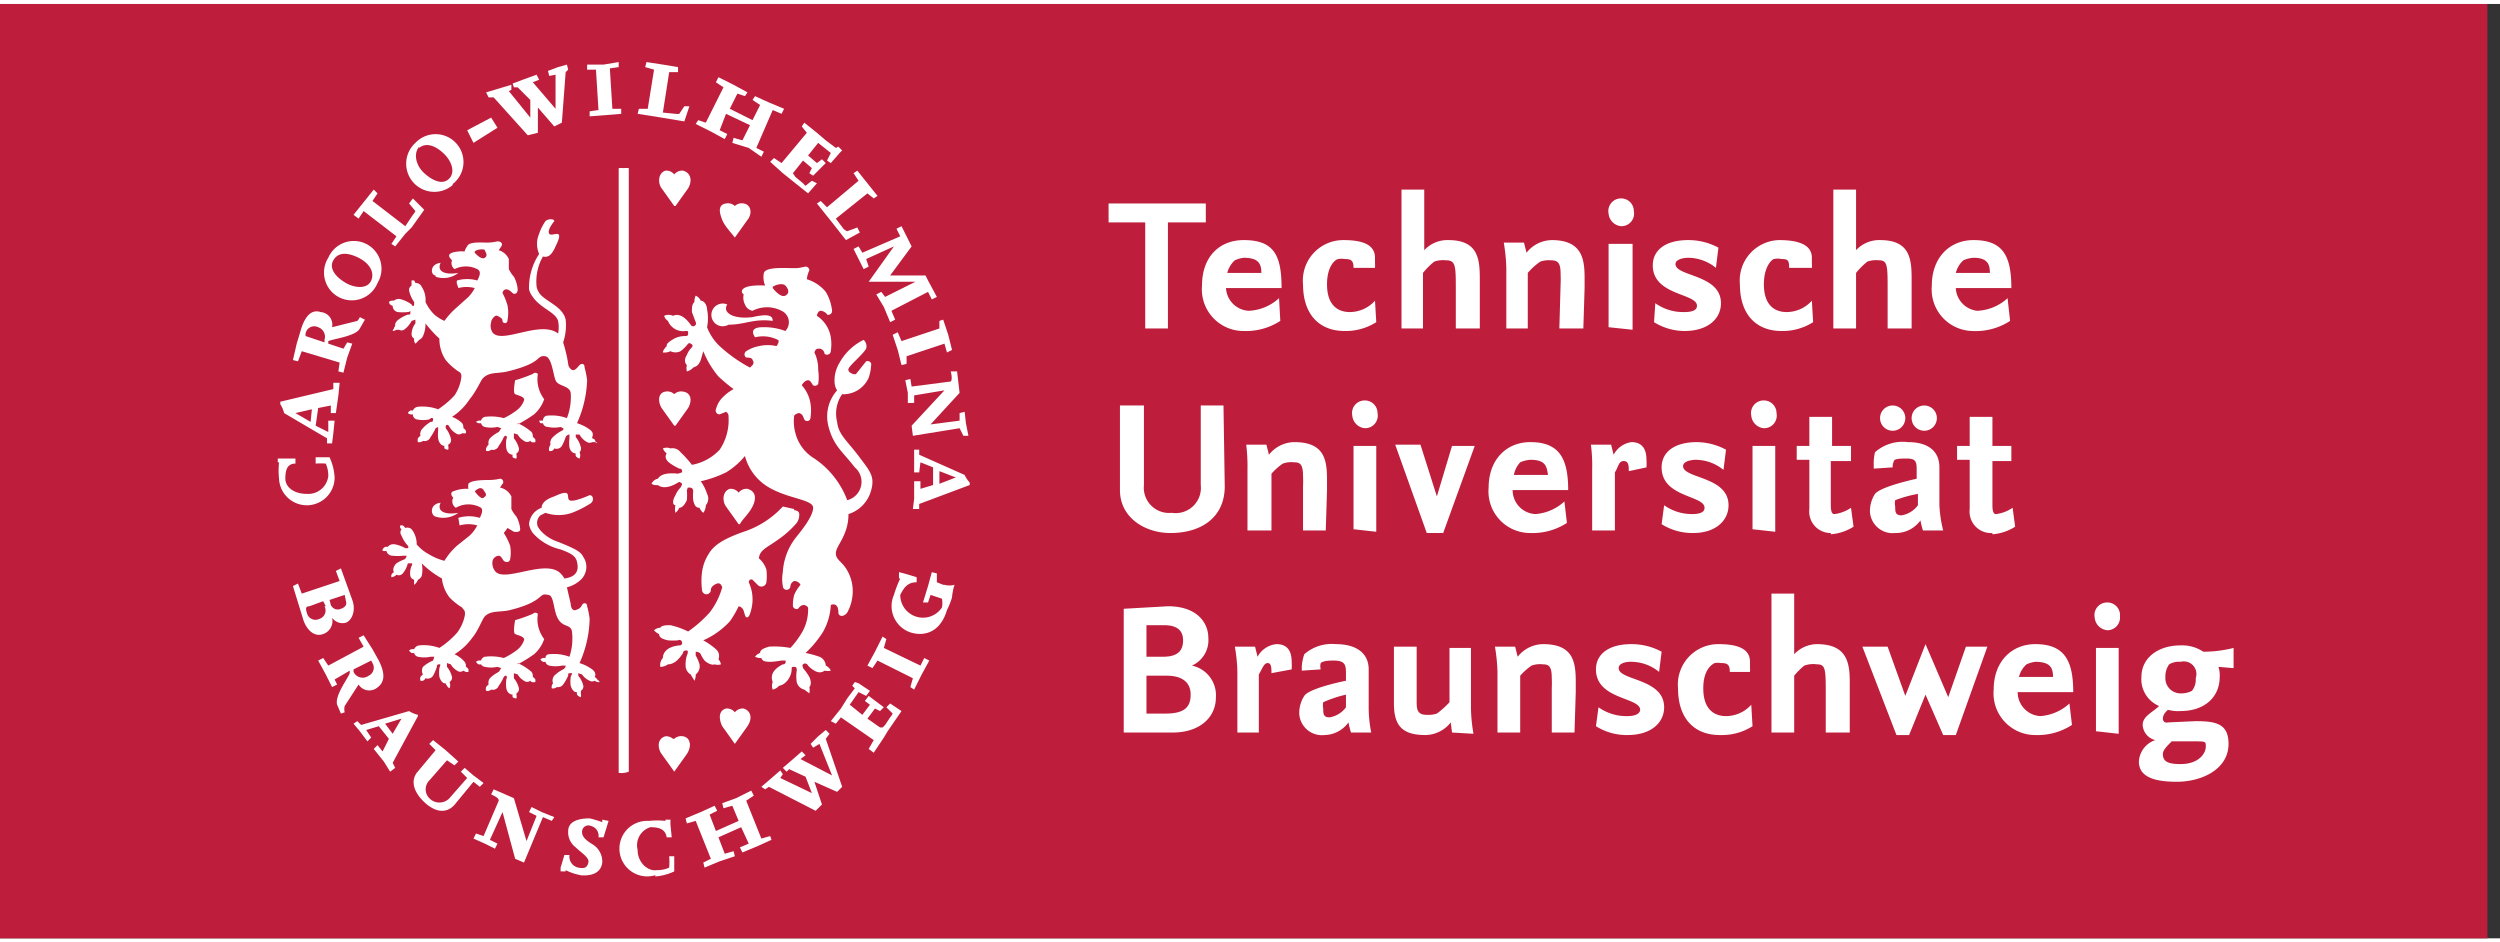 <svg xmlns="http://www.w3.org/2000/svg" viewBox="0 0 198 74" width="260" height="98">
  <rect x="0" y="0" width="198" height="74" fill="#333333" stroke="none"/>
  <defs>
    <style>
      .cls-2,.cls-3{fill:#fff}.cls-2{fill-rule:evenodd}
    </style>
  </defs>
  <title>Technische Universität Braunschweig Logo</title>
  <path fill="#be1e3c" d="M-1 0h198v74H-1z"/>
  <path class="cls-2" d="M41 33.3a11.3 11.3 0 0 0 1.3-.8 2.8 2.8 0 0 0 .8-1.2 2.6 2.6 0 0 1-.5-2s-.2-.2-.4 0a11.7 11.7 0 0 1-1.4.5s-.2 1 0 1.1.8.2.7.5a1.7 1.7 0 0 1-.6.8 5.7 5.7 0 0 1-1 .6 3.9 3.9 0 0 0-1.5-.1.4.4 0 0 0-.3.3.7.7 0 0 0-.2 0 .5.5 0 0 0-.2.1.5.5 0 0 0 .2.1.5.5 0 0 0 .2 0 .4.4 0 0 0 .3.3 2.4 2.4 0 0 0 1 0l.3.1-.2.3a2.7 2.7 0 0 0-.7.5.6.6 0 0 0-.1.5.7.7 0 0 0-.2.3.5.5 0 0 0 0 .2.5.5 0 0 0 .2 0 .4.4 0 0 0 .2-.1.5.5 0 0 0 .6-.3 3.6 3.6 0 0 0 .4-.7l.1-.1c.1 0 .2 0 .1.3a2.6 2.6 0 0 0 0 .7c.1.5.5.5.5.5a.5.5 0 0 0 0 .2.5.5 0 0 0 .3.1.6.6 0 0 0 0-.3.6.6 0 0 0 0-.1.4.4 0 0 0 .2-.4 2 2 0 0 0-.4-.8V34l.3.1a1.4 1.4 0 0 0 .5.5.4.4 0 0 0 .5 0 1 1 0 0 0 .1.1.6.6 0 0 0 .3 0 1 1 0 0 0 0-.2.5.5 0 0 0-.2-.2.6.6 0 0 0-.1-.4 4.4 4.4 0 0 0-1.1-.7z"/>
  <path class="cls-2" d="M47.3 34.7a.6.6 0 0 1-.2 0h-.2a.4.4 0 0 1-.4 0 1.4 1.4 0 0 1-.6-.6h-.3v.2a2 2 0 0 1 .4.8.4.4 0 0 1-.1.4.6.6 0 0 1 0 .5.5.5 0 0 1-.3-.2.5.5 0 0 1 0-.2s-.4 0-.5-.5a2.6 2.6 0 0 1 0-.7v-.3s-.2 0-.3.2a3.7 3.7 0 0 1-.3.7.5.5 0 0 1-.6.2.4.4 0 0 1-.2.2.5.5 0 0 1-.2 0 .5.5 0 0 1 0-.3.7.7 0 0 1 .1-.2.6.6 0 0 1 .2-.6 2.7 2.7 0 0 1 .7-.5s.2-.1.1-.2l-.2-.1a2.4 2.4 0 0 1-1 0 .4.4 0 0 1-.4-.3.5.5 0 0 1-.2 0 .5.5 0 0 1-.1-.2.5.5 0 0 1 .1 0 .7.7 0 0 1 .2 0s0-.4.4-.4a3.5 3.5 0 0 1 1.5.2 4.6 4.6 0 0 0 .3-2c-.1-.6-1-.5-1.2-1s-.3-1.8-.8-1.9c-.8-.1-.1.5-3 1.2-.8.2-1.5 0-2 .6-.1.1-.5 1-1 1.6a4.8 4.8 0 0 1-1.4 1.4 2.3 2.3 0 0 1 .8.5.6.6 0 0 1 .1.4.5.5 0 0 1 .2.2 1 1 0 0 1 0 .2.6.6 0 0 1-.2 0h-.1a.4.4 0 0 1-.5 0 1.4 1.4 0 0 1-.5-.5c-.1-.2-.2-.2-.3-.1v.2a2 2 0 0 1 .4.8.4.4 0 0 1-.2.5.7.7 0 0 1 0 .1.6.6 0 0 1 0 .3.5.5 0 0 1-.3-.1.5.5 0 0 1 0-.2s-.4 0-.5-.6a2.7 2.7 0 0 1 0-.6v-.3l-.2.1a3.7 3.7 0 0 1-.4.7.5.5 0 0 1-.6.3.4.4 0 0 1-.2.1.5.5 0 0 1-.2 0 .5.5 0 0 1 0-.3.8.8 0 0 1 .2-.2.6.6 0 0 1 .1-.5 2.8 2.8 0 0 1 .7-.6c.1 0 .2 0 .2-.2s-.2-.1-.3 0a2.4 2.4 0 0 1-1 0 .4.4 0 0 1-.3-.4.5.5 0 0 1-.2 0 .5.5 0 0 1-.2-.1.5.5 0 0 1 .2-.2.7.7 0 0 1 .2 0 .5.5 0 0 1 .4-.3 3.6 3.6 0 0 1 1.6.2A7 7 0 0 0 36 31a3.4 3.4 0 0 0 .5-1.2c.1-.5 0-.6-.2-.7a4.9 4.9 0 0 1-1-.9 3 3 0 0 1-.5-1.7 9.7 9.7 0 0 1-1.1-1.2 2.3 2.3 0 0 1-.2 1 .6.6 0 0 1-.3.3.5.5 0 0 1-.1.1 1 1 0 0 1-.2.2.6.6 0 0 1-.1-.2 1 1 0 0 1 0-.2.4.4 0 0 1-.2-.4 1.4 1.4 0 0 1 .3-.8V25l-.3.1a2 2 0 0 1-.6.7.4.4 0 0 1-.4 0 .6.6 0 0 1-.2 0 .6.6 0 0 1-.3.1.5.5 0 0 1 .1-.2.5.5 0 0 1 .1-.2s-.1-.3.4-.6a2.7 2.7 0 0 1 .6-.3c.2 0 .2 0 .2-.2s0 0-.2 0a3.8 3.8 0 0 1-.8 0 .5.5 0 0 1-.4-.5.4.4 0 0 1-.2-.1.5.5 0 0 1-.1-.2.5.5 0 0 1 .2-.1.7.7 0 0 1 .2 0 .6.6 0 0 1 .6-.1 2.7 2.7 0 0 1 .8.4c0 .1.2.2.2 0v-.2a2.4 2.4 0 0 1-.4-.9.4.4 0 0 1 .2-.4.6.6 0 0 1 0-.2.5.5 0 0 1 0-.2.5.5 0 0 1 .2 0 .7.7 0 0 1 .1.2.5.5 0 0 1 .5.3 1.9 1.9 0 0 1 .3 1.2 3.4 3.4 0 0 0 .7 1 3.2 3.2 0 0 0 .8.5 5.8 5.8 0 0 1 .9-1l1-.9a3 3 0 0 0 .5-.7 2.5 2.5 0 0 0-1.3 0c0-.1-.2-.4-.1-.6a2.9 2.9 0 0 1 1.6 0c.1-.2.4-.7 0-.9a2 2 0 0 0-1.8 0 .6.6 0 0 1-.2-.7c-.4-.4-.2-.5 0-.6a2.7 2.7 0 0 1 1-.1 1 1 0 0 1 .2-.4c.1-.4 1.2-.3 1.6-.3a4 4 0 0 0 .8-.1c.4 0 .4.3.3.4l-.2.3a1.3 1.3 0 0 1 .8.7v.8a2.6 2.6 0 0 0 .4.6 2.5 2.5 0 0 1 .3 1c0 .4-.3.4-.4.3s-.3-.3-.5-.3-.3.2-.3.3a4.5 4.5 0 0 1 .4 1 3 3 0 0 1 0 1.1c0 .4-.4.3-.4.1s-.2-.3-.4-.4-.5.3-.5.5a1 1 0 0 0 .1.8c.7 1 3.8-1 5.2.1a2.5 2.5 0 0 0 0-1c-.2-.7-1.4-1-2-1.9a1.6 1.6 0 0 1-.3-.6 4.8 4.8 0 0 1 .8-2.8 2 2 0 0 1 0-1.6 4 4 0 0 1 .5-1c.2-.2.7-.2.7 0 0 0-.6.7-.4 1s1.3-.6.5 1c-.3.7-.6.9-1 .8a4 4 0 0 0-.5 2.4 1.4 1.4 0 0 0 .5.8c.6.5 1.6.9 1.8 1.8a4.1 4.1 0 0 1-.2 1.8 11.4 11.4 0 0 1 .4 1.7c0 .2.2.5.4.5s.4-.3.5-.4.4-.2.4.2a6.6 6.6 0 0 1 .2 1 9 9 0 0 1-.8 3.4 3.4 3.4 0 0 1 1 .5c.4.3.2.5.2.7a.5.5 0 0 1 .2.1 1 1 0 0 1 .1.3zm-9.7-15s.5.6.8.4 0-.5 0-.6-.6-.1-.8.1z"/>
  <path class="cls-2" d="M34.5 21.6a1.9 1.9 0 0 0 1.8-.3c-1.2.2-1.7-.2-1.4-.8-.9.1-.8 1-.4 1zM41 52.3a11.3 11.3 0 0 0 1.3-.8 2.8 2.8 0 0 0 .8-1.2 2.6 2.6 0 0 1-.5-2s-.2-.2-.4 0a11.8 11.8 0 0 1-1.4.5s-.2 1 0 1.1.8.2.7.5a1.7 1.7 0 0 1-.6.8 5.8 5.8 0 0 1-1 .6 3.9 3.9 0 0 0-1.5-.1.4.4 0 0 0-.3.3.7.7 0 0 0-.2 0 .5.5 0 0 0-.2.1.5.5 0 0 0 .2.2.5.5 0 0 0 .2 0 .4.4 0 0 0 .3.2 2.4 2.4 0 0 0 1 0l.3.1-.2.3a2.7 2.7 0 0 0-.7.5.6.6 0 0 0-.1.5.7.7 0 0 0-.2.2.5.5 0 0 0 0 .3.5.5 0 0 0 .2 0 .4.4 0 0 0 .2-.1.5.5 0 0 0 .6-.3 3.7 3.7 0 0 0 .4-.7l.1-.1c.1 0 .2 0 .1.3a2.6 2.6 0 0 0 0 .7c.1.5.5.5.5.5a.5.5 0 0 0 0 .2.5.5 0 0 0 .3.1.6.6 0 0 0 0-.3.6.6 0 0 0 0-.1.4.4 0 0 0 .2-.4 2 2 0 0 0-.4-.8V53l.3.1a1.4 1.4 0 0 0 .5.5.4.4 0 0 0 .5 0 1 1 0 0 0 .1.1.6.6 0 0 0 .3 0 1 1 0 0 0 0-.2.5.5 0 0 0-.2-.2.6.6 0 0 0-.1-.4 4.4 4.4 0 0 0-1.1-.7z"/>
  <path class="cls-2" d="M47.3 53.5a.5.5 0 0 0-.2-.2s.2-.3-.2-.6a3.4 3.4 0 0 0-1-.5 9 9 0 0 0 .8-3.5 6.6 6.6 0 0 0-.2-1c0-.3-.3-.3-.4-.1s-.2.3-.5.4-.4-.3-.4-.5l-.3-1.3a2.5 2.5 0 0 0 1.1-.6 1.4 1.4 0 0 0 .2-1.8c-.2-.4-.5-.6-2-1.2a3.2 3.2 0 0 1-1.3-.8 2.2 2.2 0 0 1-.3-.4.8.8 0 0 1 .2-.9l.4-.2a3.2 3.2 0 0 0 2.1 0 8 8 0 0 0 1.4-.7c.4-.2.3-.7 0-.7 0 0-1.3.6-1.6.4s.3-1-1.2-.3c-.6.2-1 .5-1 .9a1.5 1.5 0 0 0-1 1.3 1.6 1.6 0 0 0 .3.7 4.2 4.2 0 0 0 2.2 1.3c.8.3 1.2.5 1.3 1 .2.8-.2 1.2-1 1.3a2 2 0 0 0-.3-.4c-1.2-1.2-4.5.8-5.2-.2a1 1 0 0 1-.2-.7c0-.3.3-.5.5-.5s.3.3.4.4.4.2.5-.1a3 3 0 0 0 0-1.1 4.5 4.5 0 0 0-.5-1l.3-.4.5.3s.5.1.5-.2a2.5 2.5 0 0 0-.3-1 2.6 2.6 0 0 1-.4-.6V39a1.3 1.3 0 0 0-.9-.7l.2-.3c.1 0 .1-.4-.2-.4a4 4 0 0 1-.8.1c-.4 0-1.5 0-1.7.3a1 1 0 0 0 0 .4 2.7 2.7 0 0 0-1.2.2c-.1 0-.3.2 0 .5a.6.6 0 0 0 .2.8 2 2 0 0 1 2 0c.2.2 0 .6-.1.8a2.9 2.9 0 0 0-1.7 0l.1.6a2.5 2.5 0 0 1 1.4 0 3 3 0 0 1-.6.8l-1 .8a5.2 5.2 0 0 0-1 1.2 4.4 4.4 0 0 1-1.2-.5 3.4 3.4 0 0 1-1-.8 1.9 1.9 0 0 0-.4-1.2.5.5 0 0 0-.5-.1.7.7 0 0 0-.2-.2.5.5 0 0 0-.2 0 .5.5 0 0 0 0 .2.5.5 0 0 0 .1.1.4.4 0 0 0 0 .5 2.4 2.4 0 0 0 .5.8s.1.1 0 .2h-.2a2.7 2.7 0 0 0-.8-.3.6.6 0 0 0-.6.2.7.7 0 0 0-.2 0 .5.5 0 0 0-.2.2.5.5 0 0 0 0 .1.4.4 0 0 0 .3 0 .5.5 0 0 0 .5.4 3.8 3.8 0 0 0 .8 0h.3s0 .2-.2.3a2.7 2.7 0 0 0-.6.3c-.4.4-.2.7-.2.7a.5.5 0 0 0-.2.2.5.5 0 0 0 0 .2.6.6 0 0 0 .4-.2.4.4 0 0 0 .5-.1 2 2 0 0 0 .4-.8h.3s.1 0 0 .2a1.4 1.4 0 0 0-.1.8.4.4 0 0 0 .3.3 1 1 0 0 0 0 .2.6.6 0 0 0 0 .2 1 1 0 0 0 .2-.2.5.5 0 0 0 .1-.2.6.6 0 0 0 .3-.3 2.3 2.3 0 0 0 0-1 7.3 7.3 0 0 0 1.6 1.2 3 3 0 0 0 .6 1.5 5 5 0 0 0 1 .8c.1.2.3.2.2.7a3.4 3.4 0 0 1-.6 1.3 7 7 0 0 1-1.4 1.2 3.6 3.6 0 0 0-1.6-.2.5.5 0 0 0-.4.3.7.7 0 0 0-.2 0 .5.5 0 0 0-.2.1.5.5 0 0 0 .2.2.5.5 0 0 0 .2 0 .4.4 0 0 0 .3.3 2.4 2.4 0 0 0 1 0h.3l-.1.3a2.8 2.8 0 0 0-.8.5.6.6 0 0 0 0 .6.8.8 0 0 0-.2.2.5.5 0 0 0 0 .3.5.5 0 0 0 .2 0 .4.4 0 0 0 .2-.2.5.5 0 0 0 .6-.2 3.7 3.7 0 0 0 .3-.7c0-.2.1-.2.2-.2s.1 0 0 .3a2.6 2.6 0 0 0 0 .7c.2.6.5.5.5.5a.5.5 0 0 0 .1.2.5.5 0 0 0 .2.2.6.6 0 0 0 0-.5.4.4 0 0 0 .2-.4 2 2 0 0 0-.4-.8v-.3l.3.1a1.4 1.4 0 0 0 .5.5.4.4 0 0 0 .5 0 1 1 0 0 0 .2.1.6.6 0 0 0 .2 0 1 1 0 0 0 0-.2.4.4 0 0 0-.2-.2.6.6 0 0 0-.1-.4 2.4 2.4 0 0 0-.8-.6 4.8 4.8 0 0 0 1.4-1.3c.5-.6.8-1.5 1-1.7.5-.5 1.2-.3 2-.5 2.8-.7 2.2-1.4 3-1.2.5 0 .4 1.2.8 1.9s1 .4 1.1 1a4.6 4.6 0 0 1-.2 2 3.5 3.5 0 0 0-1.6-.2c-.3 0-.3.3-.3.3a.7.7 0 0 0-.2 0 .5.5 0 0 0-.2.1.5.5 0 0 0 .2.2.5.5 0 0 0 .2 0 .4.4 0 0 0 .3.3 2.4 2.4 0 0 0 1 0h.3s0 .2-.2.3a2.7 2.7 0 0 0-.7.5.6.6 0 0 0-.1.6.7.7 0 0 0-.1.2.5.5 0 0 0 0 .2.5.5 0 0 0 .2 0 .4.4 0 0 0 .2-.1.5.5 0 0 0 .5-.2 3.7 3.7 0 0 0 .4-.7c0-.2 0-.2.2-.2s.1 0 0 .3a2.6 2.6 0 0 0 0 .7c.2.6.5.5.5.5a.5.5 0 0 0 0 .2.5.5 0 0 0 .3.2.6.6 0 0 0 0-.3.6.6 0 0 0 0-.2.4.4 0 0 0 .2-.4 2 2 0 0 0-.4-.8V53l.3.1a1.4 1.4 0 0 0 .6.5.4.4 0 0 0 .4 0 1 1 0 0 0 .2.1.6.6 0 0 0 .2 0 1 1 0 0 0-.2-.2zm-9-14.4c-.2.2-.7-.5-.7-.5.2-.2.5-.4.7-.1s.3.4 0 .6z"/>
  <path class="cls-2" d="M34.5 40.6a2 2 0 0 0 1.8-.3c-1.2.2-1.7-.2-1.4-.8-.9.1-.8 1-.4 1.1z"/>
  <path class="cls-3" d="M61.2 25.1c0-.4-.3-.6-1.6-.3-1.6.2-2.4-.4-2-1a.9.9 0 1 0 .1 1.6c1.3 0 2-.5 3.5-.3zM62.9 40l-.9-.2a7.3 7.3 0 0 1-3.1 2c-1.7.6-2.4 1.1-2.8 1.8a3.5 3.5 0 0 0-.5 1.4 5.6 5.6 0 0 0 0 1.4.3.3 0 0 0 .7 0c0-.2.2-.4.5-.5s.4.3.4.3a5.8 5.8 0 0 1-1 2 9.9 9.9 0 0 1-1.7 1.5 6.3 6.3 0 0 0-1.4-.5c-.3 0-.7 0-.8.2a.8.8 0 0 0-.5.2 1 1 0 0 0 .4.3c0 .3.3.4.7.5a5 5 0 0 0 .8 0 .2.2 0 0 1 .3.1.2.2 0 0 1-.2.3c-1 .1-1.3.6-1.3 1a.8.8 0 0 0-.2.7 1 1 0 0 0 .6-.2c.6 0 1-.6 1.2-.9 0-.2.2-.2.3-.2s.1.2 0 .4a2.5 2.5 0 0 0-.1.8.8.8 0 0 0 .4.7l.3.5a1 1 0 0 0 .1-.5.8.8 0 0 0 .3-.8 3 3 0 0 0-.3-.7v-.3s.3 0 .4.2a2.3 2.3 0 0 0 .3.5c.2.2.6.4.8.3a.8.8 0 0 0 .5 0 .8.8 0 0 0-.2-.4.7.7 0 0 0-.2-.8 5.5 5.5 0 0 0-1-.7 6.4 6.4 0 0 0 2.1-1.5 7.4 7.4 0 0 0 .7-1.2c.4.1.4.4.5.7s.3.2.4-.1a3.6 3.6 0 0 0 .2-1 3.2 3.2 0 0 0-.3-1.5c0-.1.1-.3.3-.2l.4.4a.4.4 0 0 0 .7-.2 4.3 4.3 0 0 0 0-1 2 2 0 0 0-.6-.9c.1-.7.6-.8 1.7-1.6a7.6 7.6 0 0 0 1.3-1.2 1.1 1.1 0 0 0 .2-.7c0-.2-.2-.3-.4-.3z"/>
  <path class="cls-3" d="M69 38.5a2.7 2.7 0 0 1-1.8 1.9c0 1.7-1 2.5-1 3.1 0 .5.4.6.8 1.2a3.3 3.3 0 0 1 .5 2.3 3.4 3.4 0 0 1-.4 1.2c-.3.4-.7.3-.7 0 0-.9-.6-.6-.6-.6a4.8 4.8 0 0 1-.6 2.1 8.2 8.2 0 0 1-1.4 1.7 7.8 7.8 0 0 1 1.1.3.8.8 0 0 1 .5.7.8.8 0 0 1 .4.4 1.1 1.1 0 0 1-.5 0s-.3.3-.8 0a2.1 2.1 0 0 1-.5-.4c-.1-.2-.3-.2-.4-.1s0 .2 0 .3a4.6 4.6 0 0 1 .5.7c.1.2.2.6 0 .8a1.2 1.2 0 0 1 0 .5l-.4-.3a.8.8 0 0 1-.6-.6 3 3 0 0 1 0-.9c0-.2 0-.3-.2-.3s-.2 0-.2.2c0 .5-.4 1.2-1 1.3a.9.9 0 0 1-.5.3.8.8 0 0 1 0-.6c-.2-.5 0-1 .8-1.4a.2.2 0 0 0 .2-.3h-.3a7.9 7.9 0 0 1-.8.1c-.4 0-.7 0-.8-.3a1 1 0 0 1-.5-.1.8.8 0 0 1 .4-.3c0-.3.4-.4.7-.5a7 7 0 0 1 1.7.1 6.9 6.9 0 0 0 .9-1.2 3.6 3.6 0 0 0 .5-2 .5.5 0 0 0-.3-.2c-.3 0-.4.2-.5.3a.3.3 0 0 1-.4-.2 3 3 0 0 1 .1-.9 3.2 3.2 0 0 1 .5-.8c-.1-.2-.3-.3-.5-.3a.5.5 0 0 0-.3.4.3.3 0 0 1-.6 0 3 3 0 0 1 0-1.1 4.9 4.9 0 0 1 1-2.7c.4-.5 1.4-1.7 1.4-2.4s-2.2-.7-3.8-1.8a4.1 4.1 0 0 1-1.6-2.3 5.8 5.8 0 0 1-1.5 1.3 9.1 9.1 0 0 1-2 .7 3.5 3.5 0 0 1 .5 1 .8.8 0 0 1-.1.9 1 1 0 0 1-.2.6 1 1 0 0 1-.3-.4c-.3 0-.4-.2-.5-.6a3.7 3.7 0 0 1 0-.7c0-.2-.1-.3-.3-.3s-.1 0-.2.2a4.5 4.5 0 0 1 0 .8c-.1.2-.3.6-.6.6a1.1 1.1 0 0 1-.3.4 1.1 1.1 0 0 1 0-.6c-.2 0-.3-.3 0-.8a1.8 1.8 0 0 1 .4-.6c.1-.2.2-.3 0-.4s-.1 0-.2 0c-.3.2-1.1.6-1.6.2a.7.7 0 0 1-.5-.1.7.7 0 0 1 .5-.4c.2-.3.6-.5 1.6-.4l.3-.1a.2.2 0 0 0-.2-.3 4.7 4.7 0 0 1-.7-.4c-.3-.2-.5-.5-.3-.8a1 1 0 0 1-.3-.4.8.8 0 0 1 .6 0 .8.8 0 0 1 .8.3 8.5 8.5 0 0 1 .9 1 4 4 0 0 0 2.2-1.2 4.2 4.2 0 0 0 .7-2.6.4.4 0 0 0-.2-.4l-.5.2a.3.3 0 0 1-.3-.4 2.2 2.2 0 0 1 .4-.8 3.8 3.8 0 0 1 1-.8 13.2 13.2 0 0 1-1.2-1 7.4 7.4 0 0 1-1.2-2l-.2.7c-.2.5-.4.5-.6.6a1 1 0 0 1-.5.3 1 1 0 0 1 0-.5c-.2-.2-.2-.5 0-.8a1.6 1.6 0 0 1 .3-.5c.2-.2.2-.3 0-.4s-.1 0-.2 0a3.1 3.1 0 0 1-.6.6.9.9 0 0 1-.8 0 1.1 1.1 0 0 1-.6.1c0-.2.3-.5.3-.5 0-.2.1-.3.6-.6a1.9 1.9 0 0 1 .8-.2c.2 0 .3 0 .3-.2s0-.2-.2-.2a1.3 1.3 0 0 1-1.4-.8.7.7 0 0 1-.3-.4.8.8 0 0 1 .7 0c.4-.2.9 0 1.4.7a.2.2 0 1 0 .4-.2l-.3-.8c0-.4 0-.6.2-.8a1 1 0 0 1 .1-.5.8.8 0 0 1 .4.4c.3 0 .5.4.5.7a3.5 3.5 0 0 1 0 1.4 4 4 0 0 0 1 1.5 11.6 11.6 0 0 0 2.4 1.7l.2-.2a.3.3 0 0 0 0-.4c0-.2-.4-.2-.5-.2a.3.3 0 0 1 0-.5 2.7 2.7 0 0 1 1-.4 3 3 0 0 1 1.4 0s.3-.4.1-.5a2.6 2.6 0 0 0-1.8-.2c-.4-.6 0-.8.6-.8a4.7 4.7 0 0 1 1.8.3 1 1 0 0 0-.3-1.6 2.5 2.5 0 0 0-2.3 0 .8.8 0 0 1-.6-.5 1.2 1.2 0 0 1-.1-.8c-.3-.2-.3-.8 1.7-.7a1.7 1.7 0 0 1-.1-1c.2-.6 2.3-.3 2.8-.4l.5-.1a.3.3 0 0 1 .3.3 2.2 2.2 0 0 0-.2.7 3.1 3.1 0 0 1 1.5 1 3.6 3.6 0 0 1 .5 1.5.3.3 0 0 1-.4.3c0-.1-.3-.3-.5-.3s-.3.3-.3.4a2.5 2.5 0 0 1 1.1 1.7 3.6 3.6 0 0 1 0 1.1.3.3 0 0 1-.5.2c0-.2-.2-.4-.4-.4s-.3 0-.4.3a3 3 0 0 1 .3 1.4 3.6 3.6 0 0 1 0 1.1.3.3 0 0 1-.4.1c-.1-.1-.2-.4-.4-.4s-.4.2-.5.4a2.8 2.8 0 0 1 .7 1.5 3.6 3.6 0 0 1 0 1c0 .4-.4.4-.5.2s-.1-.4-.4-.5a.6.6 0 0 0-.4.2A3.5 3.5 0 0 0 63 34a3.3 3.3 0 0 0 1.5 2 6.9 6.9 0 0 1 2.6 3.3 1.5 1.5 0 0 0 .6-2.6c-1-1.3-1.7-1.7-2.1-3.3a3.1 3.1 0 0 1 .7-2.8 1.2 1.2 0 0 1-.2-.6 2.7 2.7 0 0 1 .4-1.6 4.4 4.4 0 0 1 1.9-1.8.7.7 0 0 1 .2.7c-.3.5-1.3 1.3-1.4 1.6s.5.5.6.4l.8-1a.3.3 0 0 1 .4.2 3.7 3.7 0 0 1-.2 1.1 2.2 2.2 0 0 1-1.8 1.3 1 1 0 0 1-.3 0 2.7 2.7 0 0 0-.4 2.2c.1 1 .8 1.5 1.7 2.7s1.3 1.6 1 2.7zm-7.8-16s.6.8 1 .6.2-.6 0-.8-.7-.1-1 .1zM53.4 16l-1-1.4c-.3-.4-.3-1.2.3-1.4a.8.8 0 0 1 .7.3.8.8 0 0 1 .7-.3c.7.2.7.9.4 1.4l-1 1.4zM53.4 60.8l-1-1.4c-.3-.4-.4-1.2.3-1.4a.8.8 0 0 1 .6.2h.1a.8.8 0 0 1 .7-.2c.6.1.7.8.3 1.4l-1 1.4zM58.2 58.6l-1-1.4c-.2-.4-.4-1.2.3-1.4a.8.8 0 0 1 .7.3.8.8 0 0 1 .7-.3c.6.2.7.8.3 1.4l-1 1.4z"/>
  <path class="cls-3" d="M53.4 33.4l-1-1.4c-.3-.5-.3-1.2.3-1.3a.8.8 0 0 1 .7.2.8.8 0 0 1 .7-.2c.7.1.7.8.4 1.3l-1 1.4zM58.2 18.5c-.3-.4-.8-.9-1-1.4s-.4-1.2.3-1.3a.8.8 0 0 1 .7.2.8.8 0 0 1 .7-.2c.6.1.7.8.3 1.3l-1 1.4zM58.5 41.2l-1-1.4c-.3-.4-.3-1.2.3-1.4a.8.8 0 0 1 .7.3.8.8 0 0 1 .7-.3c.7.2.7.8.4 1.4s-.8 1-1 1.4zM49.4 13a2 2 0 0 1 .4 0v47.8a1.5 1.5 0 0 1-.4.1 2 2 0 0 1-.4 0V13a2.3 2.3 0 0 1 .4 0zM24 48.7l-.4-1.3-.4-1.3.4-.2.3.8 3-1-.3-.8.4-.2.9 2.5c.3.8 0 1.6-.5 1.8a1 1 0 0 1-1.1-.4 1.1 1.1 0 0 1-.7 1.3c-.8.3-1.4-.5-1.6-1.2zm1.8-1l-.2-.4-1.1.4c-.3 0-.3.2-.2.5a.7.7 0 0 0 1 .5.7.7 0 0 0 .4-1zm1.6-.4l-.1-.5-1.2.4.1.4a.6.6 0 0 0 .8.3c.3-.1.5-.3.4-.6zM27 56.2l-.3-.7c-.2-.7.8-2 1-2.5v-.2l-1.2.7.2.4-.4.2-.5-1-.6-1.1.4-.2.4.6 2.8-1.5-.4-.7.4-.2.7 1.1.5.9c.6 1.2.4 1.8-.2 2.2a1 1 0 0 1-1.4-.3l-1.1 1.7a1 1 0 0 0 0 .5zm2.5-4l-.1-.2-1.4.7v.2a.8.8 0 0 0 1.2.3.7.7 0 0 0 .3-1zM30.4 60l-.8-1 .3-.3.4.5.5-1-.8-1-1 .3.4.6-.3.3-.6-.8-.5-.6.3-.2.3.3 3.8-1.1a2.2 2.2 0 0 0 .7.3v.1l-2 3.7.2.4-.4.3zm1.4-3.4l-1.3.4.6.8zM37.5 61.6l-1.4 1.7c-.6.8-1.5.8-2.4 0s-1.2-1.7-.7-2.4l1.5-1.8-.5-.5.3-.3 1 .8 1 .9-.3.3-.6-.4-1.4 1.6a1 1 0 0 0 0 1.4 1.1 1.1 0 0 0 1.6 0l1.4-1.6-.5-.5.3-.3.7.6.8.6-.3.3zM43 64.4L41.5 68l-.7-.3-1-3.7-1 2.2.6.3-.2.4-.8-.4-.9-.4.2-.4.6.2 1.2-2.8c0-.2-.2-.3-.6-.5l.2-.4 1.6.7 1 3.4.8-2-.6-.3.2-.4.8.4 1 .4-.2.3zM46 69a4.3 4.3 0 0 1-1.2-.4v.1h-.4v-.3l.3-1h.4a.9.9 0 0 0 .7 1c.5.1.7 0 .8-.4s-.6-.8-1-1.2a1.5 1.5 0 0 1-.6-1.3c0-.7.7-1 1.7-1a8.4 8.4 0 0 1 1 .3v-.2l.5.1-.4 1.3h-.4a.8.8 0 0 0-.6-.9.5.5 0 0 0-.7.5c0 .4.4.7.9 1a1.6 1.6 0 0 1 .7 1.4c-.1.8-.8 1.1-1.8 1zM51.9 69a2.2 2.2 0 1 1-.5-4.3 6.1 6.1 0 0 1 1.3 0v-.1h.4v.4l.1 1h-.4c-.1-.7-.7-.8-1.3-.8a1.5 1.5 0 0 0-1 1.8c0 1 .8 1.7 1.5 1.6a2.3 2.3 0 0 0 1-.2 5.5 5.5 0 0 0 0-.9h.4v1.2a4.3 4.3 0 0 1-1.5.4zM60 66.7l-1.2.5-.2-.4.7-.3-.6-1.3-1.8.8.5 1.3.7-.2.1.4-1.2.4-1.2.5-.1-.4.6-.3-1.2-3-.7.2-.1-.4 1.2-.5 1.1-.5.2.4-.6.3.5 1.3 1.8-.8-.5-1.2-.7.2-.1-.4 1.1-.4 1.2-.6.2.4-.6.4 1.2 3 .7-.2.1.3zM65.4 58.2l1.3 3.8-.4.4-1.8-.8.6 1.8-.5.5-3.7-1.9-.3.2-.3-.2.7-.6.8-.7.2.3-.2.3 2.5 1.2-.5-1.3-1.3-.6-.2.2-.3-.3.7-.6.8-.7.3.3-.4.3 2.5 1.3-1-2.5-.5.3-.2-.3.6-.6.6-.5.3.3zM70.3 57.6l-.3.5-.8 1.2-.4-.3.4-.7-2.6-1.8-.4.5-.4-.2.8-1 .5-.8.6-.8-.2-.2.2-.3.3.1.9.6-.3.4-.6-.3-.7 1 1 .8.6-.8-.4-.3.3-.4 1.2.9-.3.3-.4-.2-.6.8 1 .7h.2a2.8 2.8 0 0 0 .2-.2l.4-.6a1.6 1.6 0 0 0 .2-.3l-.5-.5.3-.3.9.6zM73 53.1l-.6 1.2-.3-.2.2-.7-2.8-1.4-.4.6-.4-.2.6-1.1.6-1.2.3.2-.2.7 2.9 1.4.3-.6.4.2zM74.2 45.8l.5.2h.1a1.5 1.5 0 0 0 .8 0 4.2 4.2 0 0 0-.2 1A6 6 0 0 1 75 48c-.5 1.7-1.7 2.1-2.8 1.8a2.2 2.2 0 0 1-1.4-3 9.4 9.4 0 0 1 .5-1.3h-.1V45l.4.1 1 .3v.4c-.7 0-1 .4-1.3 1a1.8 1.8 0 0 0 3.3 1 1.7 1.7 0 0 0 0-.7l-.9-.3-.2.6h-.4l.4-1.3.3-1.1.4.1zM26.5 37.4a2.2 2.2 0 1 1-4.4.2 6.3 6.3 0 0 1 0-1.3H22V36h1.4v.4c-.7 0-.8.6-.8 1.2s.6 1.2 1.7 1.2a1.6 1.6 0 0 0 1.7-1.4 2.3 2.3 0 0 0-.2-1 5.4 5.4 0 0 0-.8 0v-.5h1.1a4.3 4.3 0 0 1 .4 1.6zM26.8 31l-.2 1.4h-.4v-.6l-1 .2-.2 1.4 1 .5V33h.5l-.1 1-.1.8h-.4v-.4l-3.4-2a2.2 2.2 0 0 0-.3-.7v-.2l4.2-1V30h.5zm-3.4 1.4l1.2.7.1-1zM28.9 25l-.4.7c-.3.6-2 .8-2.5 1v.2l1.2.4.3-.5.4.1-.4 1.1-.3 1.2-.4-.1.1-.7-3-.9-.3.8-.4-.1.3-1.3.3-1c.4-1.4 1-1.7 1.6-1.5a1 1 0 0 1 .9 1.2l2-.5a1 1 0 0 0 .2-.3zm-4.7 1.1v.2l1.5.5v-.2a.8.8 0 0 0-.5-1 .7.7 0 0 0-1 .5zM29.9 22.1a2.2 2.2 0 1 1-3.9-2 2.2 2.2 0 0 1 3-1.1 2.2 2.2 0 0 1 .9 3.1zm-3.5-1.8c-.4.7.3 1.4 1 1.8s1.7.5 2-.2-.2-1.4-1-1.8-1.6-.5-2 .2zM33.6 16.3l-1 1.4-.5.5-.8 1-.3-.2.4-.6-2.6-2-.4.6-.4-.3.8-1 .8-1 .3.3-.4.6 2.6 2 .6-.9a1 1 0 0 0 .2-.3l-.5-.6.3-.4zM35.9 14.3a2.2 2.2 0 1 1-3-3.3 2.2 2.2 0 0 1 3.2 0 2.2 2.2 0 0 1-.3 3.3zm-2.7-3c-.5.6-.2 1.5.3 2s1.4 1.1 2 .6.3-1.4-.3-2-1.4-1-2-.5zM37.5 11l-.5-1 1.9-1 .5.8zM44.8 5.4l-.3 4-.6.3-1.3-1.5v2l-.8.2-2.7-3h-.4l-.2-.4 1-.3 1-.3v.4l-.2.1L42 9V7.6l-1-1h-.3l-.1-.3.8-.3 1.1-.4.2.4-.5.2L44 8.3V5.6l-.5.1-.1-.4.8-.3.7-.2.1.4zM48 8.8l-1.3.1v-.4l.7-.1-.2-3.2h-.7v-.4h1.3l1.2-.2V5l-.7.1.2 3.2h.7v.4zM54.2 9.3L52.4 9l-.6-.1-1.3-.2.1-.4h.7l.5-3.1-.7-.2.1-.4 1.3.2 1.2.2v.4H53l-.5 3.2 1 .1a1 1 0 0 0 .3 0l.4-.6h.4zM59.3 11.4L58 11l.1-.4.7.2.6-1.2-1.9-.9-.5 1.3.6.3-.2.4-1.1-.6-1.2-.6.2-.3.6.2 1.4-2.8-.6-.4.2-.4 1.2.6 1.1.6-.2.3-.6-.2-.6 1.2 1.8.9.6-1.2-.6-.4.2-.3 1.1.5 1.2.5-.2.4-.7-.3-1.3 3 .6.3-.2.4zM62.5 13.8l-.5-.4-1-.9.3-.3.6.4 2-2.4-.4-.5.2-.3 1 .8.7.6.8.6.2-.1.3.3-.2.2-.7.8-.3-.2.3-.6-1-.8-.8 1 .7.6.4-.3.3.3-1 1-.3-.2.2-.4-.7-.6-.8 1a2.7 2.7 0 0 0 .2.3l.6.5a1.5 1.5 0 0 0 .2.2l.5-.4.4.2-.7.8zM67 18.7l-1.1-1.4-.4-.5-.8-1 .3-.2.5.5L68 14l-.4-.6.3-.2.8 1 .8 1-.3.2-.5-.4-2.5 2 .6.8a1 1 0 0 0 .3.2l.8-.3.2.4zM70 24l-.6-1 .4-.2.3.4 2.4-1.2h-3.7l2-2.8-2.2 1 .2.6-.4.2-.3-.6-.5-1 .4-.2.3.5 3-1.3-.3-.6.4-.2.5 1 .3.6-1.7 2.3h2.8l.2.4.7 1.3-.4.2-.3-.6-2.9 1.5.3.7-.4.2zM71.1 27.4l-.4-1.2.4-.2.3.7 3-1v-.6l.3-.1.4 1.2.3 1.2-.4.2-.2-.7-3 1v.6l-.4.1zM76 33.6l-3.7.6-.1-.8 2.6-2.8-2.4.4v.6h-.5v-.8l-.2-1 .4-.1.1.6 3.1-.4c.1-.1.1-.4 0-.8h.5l.2 1.7-2.3 2.5L76 33v-.6l.4-.1.1.9.2 1h-.4zM72.4 39.2v-1.4h.5v.6l1-.3v-1.4l-1-.4-.1.8h-.4v-1.8h.4v.4l3.6 1.6a2.2 2.2 0 0 0 .4.6v.2l-4 1.5v.4h-.5zm3.3-1.7l-1.3-.5v1zM92.5 17.3v8.4h-1.8v-8.4h-2.9v-1.5h7.7v1.5zM97.1 22.5a1.9 1.9 0 0 0 1.8 1.8 3.8 3.8 0 0 0 2.4-1l.1 1.8a5 5 0 0 1-2.9.8 3.3 3.3 0 0 1-3.3-3.6c0-2.3 1.4-3.6 3.3-3.6 2.4 0 3 1.2 3 3.8zm1.4-2.4a2.4 2.4 0 0 0-.7.2 2 2 0 0 0-.6 1h2.7c0-.7-.2-1.2-1.4-1.2zM106.5 25.9c-2 0-3.3-1.3-3.3-3.7a3.2 3.2 0 0 1 3.2-3.5c1.4 0 2.5.3 2.5 1.4v.4a3.8 3.8 0 0 1 0 .4h-1.7c0-.6-.2-.7-.7-.7a1.4 1.4 0 0 0-.5 0c-.2 0-.9.5-.9 2 0 1.8 1 2.2 1.8 2.2a2.7 2.7 0 0 0 2-.9l.1 1.7a4.5 4.5 0 0 1-2.5.7zM117 25.7h-1.7v-3c0-2 0-2.4-.8-2.4a2.1 2.1 0 0 0-.9.1 5.7 5.7 0 0 0-.9.9v4.4H111v-11h1.8v4.8a2.5 2.5 0 0 1 1.9-.8c2.3 0 2.5 1.4 2.5 3v4zM125.4 25.7h-1.9l.1-3.5a8.3 8.3 0 0 0 0-.8c0-.9-.2-1.1-.8-1.1a2 2 0 0 0-.8.1 5 5 0 0 0-1 .9v4.4h-1.7v-4.8a14.2 14.2 0 0 0-.2-2h1.6l.2.8a2.6 2.6 0 0 1 2-1c2.4 0 2.6 1.5 2.6 3v.8l-.1 3.2zM128.4 17.6a1.1 1.1 0 0 1-1-1 1 1 0 0 1 1-1.2 1 1 0 0 1 1 1 1 1 0 0 1-1 1.2zm-1 8V19h1.9v6.8zM133.4 25.9a4.6 4.6 0 0 1-2.4-.7l.1-1.5a3.8 3.8 0 0 0 2.3.7c.9 0 1-.3 1-.5 0-1-3.5-.8-3.5-3.2 0-1.2 1-2 2.8-2a5 5 0 0 1 2.4.6l-.2 1.6a3.5 3.5 0 0 0-2.2-.8c-.3 0-1 .1-1 .5 0 1 3.6.8 3.6 3.1 0 1.2-1 2.2-2.9 2.2zM141.1 25.9c-2 0-3.3-1.3-3.3-3.7a3.2 3.2 0 0 1 3.1-3.5c1.4 0 2.6.3 2.6 1.4v.4a3.7 3.7 0 0 1 0 .4h-1.8c0-.6-.1-.7-.6-.7a1.4 1.4 0 0 0-.6 0c-.1 0-.8.5-.8 2 0 1.8 1 2.2 1.8 2.2a2.7 2.7 0 0 0 2-.9l.1 1.7a4.5 4.5 0 0 1-2.5.7zM151.3 25.7h-1.8v-3c0-2 0-2.4-.7-2.4a2.1 2.1 0 0 0-.9.1 5.7 5.7 0 0 0-.9.9v4.4h-1.8v-11h1.8v4.8a2.5 2.5 0 0 1 1.9-.8c2.3 0 2.5 1.4 2.5 3v4zM154.9 22.5a1.9 1.9 0 0 0 1.7 1.8 3.8 3.8 0 0 0 2.4-1l.2 1.8a5 5 0 0 1-3 .8 3.3 3.3 0 0 1-3.2-3.6c0-2.2 1.4-3.6 3.3-3.6 2.3 0 3 1.2 3 3.8zm1.4-2.4a2.4 2.4 0 0 0-.8.2 2 2 0 0 0-.6 1h2.7c0-.7-.2-1.2-1.3-1.2zM97 38.2c0 2.5-1.9 3.7-4.3 3.7-2 0-4-1.2-4-3.4v-6.7h1.9v6.3a2 2 0 0 0 2.2 2.2 2 2 0 0 0 2.3-2.2v-6.3h1.8zM105 41.7h-1.8v-3.5a8.3 8.3 0 0 0 0-.8c0-.9-.2-1.1-.7-1.1a2 2 0 0 0-.9.1 5 5 0 0 0-.9.8v4.5h-1.9v-4.8a14.2 14.2 0 0 0-.1-2h1.6l.2.8a2.6 2.6 0 0 1 2-1c2.4 0 2.6 1.4 2.6 3v.8l-.1 3.2zM108.1 33.6a1.1 1.1 0 0 1-1-1 1 1 0 0 1 1-1.2 1 1 0 0 1 1 1 1 1 0 0 1-1 1.2zm-.9 8V35h1.8v6.8zM114.3 41.9H113l-2.5-7h2l1.3 4.1L115 35h1.8zM119.8 38.5a1.9 1.9 0 0 0 1.8 1.9 3.8 3.8 0 0 0 2.3-1l.2 1.7a5 5 0 0 1-2.9.8 3.3 3.3 0 0 1-3.3-3.6c0-2.2 1.4-3.6 3.3-3.6 2.3 0 3 1.3 3 3.8zm1.4-2.4a2.4 2.4 0 0 0-.8.2 2 2 0 0 0-.5 1h2.7c-.1-.7-.2-1.2-1.4-1.2zM129 37c0-.4 0-.8-.4-.8s-.4.4-.7.9v4.6h-1.8v-4.8a12.8 12.8 0 0 0-.1-2h1.6l.2.8a1.9 1.9 0 0 1 1.4-1c.9 0 1.2.6 1.2 1.4a4.6 4.6 0 0 1 0 .6zM134 41.9a4.6 4.6 0 0 1-2.4-.7l.2-1.5a3.8 3.8 0 0 0 2.2.7c.9 0 1-.3 1-.5 0-1-3.4-.8-3.4-3.2 0-1.2 1-2 2.8-2a5 5 0 0 1 2.3.6l-.2 1.6a3.5 3.5 0 0 0-2.2-.8c-.3 0-1 .1-1 .5 0 1 3.6.8 3.6 3.1 0 1.2-1 2.2-2.8 2.2zM139.7 33.6a1.1 1.1 0 0 1-1-1 1 1 0 0 1 1-1.2 1 1 0 0 1 1 1 1 1 0 0 1-1 1.2zm-.9 8V35h1.8v6.8zM145 41.9a1.7 1.7 0 0 1-1.7-1.9v-3.9h-1V35h1v-2.3h1.8v2.3h1.5v1.2H145v3.5c0 .7.2.7.3.7a3 3 0 0 0 1.3-.5l.2 1.5a3.9 3.9 0 0 1-1.8.6zM152.3 41.7a5.9 5.9 0 0 1-.2-.8 2.4 2.4 0 0 1-2 1 1.8 1.8 0 0 1-2-1.7 2.5 2.5 0 0 1 .4-1.4c.4-.5 2.4-1 3.3-1.2V37c0-.7 0-1-.8-1-.3 0-1 0-1 .2a1 1 0 0 0-.1.5l-1.5.1v-.3a3.7 3.7 0 0 1 .1-1 3.3 3.3 0 0 1 2.6-.8c1.6 0 2.5.7 2.5 2v3a10.2 10.2 0 0 0 .3 2zm-2.4-7.9a1 1 0 0 1-1-1 1 1 0 0 1 1-1 1 1 0 0 1 1 1 1 1 0 0 1-1 1zm2 5a9.8 9.8 0 0 0-1.8.5 1.2 1.2 0 0 0 0 .5c0 .4 0 .7.5.7a2 2 0 0 0 1.3-.8zm.5-5a1 1 0 0 1-1-1 1 1 0 0 1 1-1 1 1 0 0 1 1 1 1 1 0 0 1-1 1zM157.8 41.9A1.7 1.7 0 0 1 156 40v-3.9h-1V35h1v-2.3h1.8v2.3h1.5v1.2h-1.5v3.5c0 .7.2.7.3.7a3 3 0 0 0 1.3-.5l.2 1.5a3.9 3.9 0 0 1-1.8.6zM92.9 57.7H89v-9.8l3.5-.2c2.3 0 3.2 1.3 3.2 2.5a2.2 2.2 0 0 1-1.3 2.2 2.4 2.4 0 0 1 1.9 2.5c0 1.7-1.4 2.8-3.4 2.8zm-.7-8.5h-1.4v2.5h1.3c1.2 0 1.6-.5 1.6-1.3s-.5-1.2-1.5-1.2zm.2 4h-1.6v3h1.5c1.5 0 2-.5 2-1.5s-.7-1.5-1.9-1.5zM100.7 53c0-.4 0-.8-.3-.8s-.4.4-.7.9v4.6H98v-4.8a12.8 12.8 0 0 0-.2-2h1.6l.2.8a1.9 1.9 0 0 1 1.5-1c.9 0 1.2.6 1.2 1.4a4.6 4.6 0 0 1 0 .6zM107 57.7a5.9 5.9 0 0 1-.2-.8 2.4 2.4 0 0 1-1.9 1 1.8 1.8 0 0 1-2-1.7 2.5 2.5 0 0 1 .4-1.4c.3-.5 2.3-1 3.3-1.2V53c0-.7-.1-1-1-1-.2 0-.8 0-1 .2a1 1 0 0 0 0 .5l-1.5.1v-.3a3.7 3.7 0 0 1 .2-1 3.3 3.3 0 0 1 2.5-.8c1.6 0 2.6.7 2.6 2v3a10.2 10.2 0 0 0 .2 2zm-.4-3a9.8 9.8 0 0 0-1.8.6 1.2 1.2 0 0 0 0 .5c0 .4 0 .7.5.7a2 2 0 0 0 1.3-.8zM115 57.7l-.1-.8a2.6 2.6 0 0 1-2 1c-1.9 0-2.5-.8-2.5-2.5v-4.5h1.8v4.3c0 .6 0 1.1.8 1.1a2.2 2.2 0 0 0 .8-.1 6.7 6.7 0 0 0 1-.9V51h1.7v4.8a12.8 12.8 0 0 0 .2 2zM124.7 57.7h-1.8v-3.5a8.3 8.3 0 0 0 0-.8c0-.9-.2-1.1-.7-1.1a2 2 0 0 0-.9.1 5 5 0 0 0-.9.8v4.5h-1.8v-4.8a14.2 14.2 0 0 0-.2-2h1.6l.2.8a2.6 2.6 0 0 1 2-1c2.4 0 2.6 1.4 2.6 3v.8l-.1 3.2zM129 57.9a4.6 4.6 0 0 1-2.6-.7l.2-1.5a3.8 3.8 0 0 0 2.3.7c.8 0 1-.3 1-.5 0-1-3.5-.8-3.5-3.2 0-1.2 1-2 2.8-2a5 5 0 0 1 2.4.6l-.2 1.6a3.5 3.5 0 0 0-2.3-.8c-.3 0-.9.1-.9.5 0 1 3.6.8 3.6 3.1 0 1.2-1 2.2-2.9 2.2zM136.2 57.9c-2 0-3.3-1.3-3.3-3.7a3.2 3.2 0 0 1 3.2-3.5c1.4 0 2.5.3 2.5 1.4v.4a3.7 3.7 0 0 1 0 .4H137c0-.6-.2-.7-.7-.7a1.4 1.4 0 0 0-.5 0c-.2.1-.9.5-.9 2 0 1.8 1 2.2 1.8 2.2a2.7 2.7 0 0 0 2-.9l.1 1.7a4.5 4.5 0 0 1-2.5.7zM146.4 57.7h-1.8v-3c0-2 0-2.4-.7-2.4a2.1 2.1 0 0 0-1 .1 5.7 5.7 0 0 0-.8.8v4.5h-1.8v-11h1.8v4.8a2.5 2.5 0 0 1 1.8-.8c2.4 0 2.6 1.5 2.6 3v4zM154.9 57.9h-1l-1.4-3.2-1.3 3.2h-1l-2.7-7h2l1.4 3.9 1.6-4.1 1.8 4.2 1.4-4h1.7zM159.8 54.5a1.9 1.9 0 0 0 1.8 1.9 3.8 3.8 0 0 0 2.3-1l.2 1.7a5 5 0 0 1-2.9.8 3.3 3.3 0 0 1-3.3-3.6c0-2.2 1.4-3.6 3.3-3.6 2.3 0 3 1.3 3 3.8zm1.4-2.4a2.4 2.4 0 0 0-.7.2 2 2 0 0 0-.6 1h2.7c0-.7-.2-1.2-1.4-1.2zM166.9 49.6a1.1 1.1 0 0 1-1-1 1 1 0 0 1 1-1.2 1 1 0 0 1 1 1.1 1 1 0 0 1-1 1.1zm-.9 8V51h1.8v6.8zM175.7 52.5a2.1 2.1 0 0 1 .1.8c0 1.6-1.2 2.7-3.1 2.7a3 3 0 0 1-1-.1c-.2.2-.4.4-.4.7a.3.3 0 0 0 .4.3l2.2-.1c1.6 0 2.6.2 2.6 1.8 0 2-2.1 3-4.1 3-1.6 0-3-.3-3-1.6a1.9 1.9 0 0 1 1.3-1.7 1.3 1.3 0 0 1-1-1.2c0-.7.8-1 1.3-1.5a2.3 2.3 0 0 1-1.4-2.3c0-1.5 1.3-2.5 3.1-2.5a3 3 0 0 1 1.8.5 9.7 9.7 0 0 0 2.4-.3v1.6zm-2 5.9H172c-.4.4-.7.7-.7 1 0 .6.4.8 1.4.8 1.4 0 2-.8 2-1.4 0-.4 0-.4-1-.4zm-1-6.3a1.5 1.5 0 0 0-.9.2 1.6 1.6 0 0 0-.3 1 1.2 1.2 0 0 0 1.2 1.3 1.8 1.8 0 0 0 .9-.2 1.4 1.4 0 0 0 .3-1 1 1 0 0 0-1.2-1.3z"/>
</svg>
